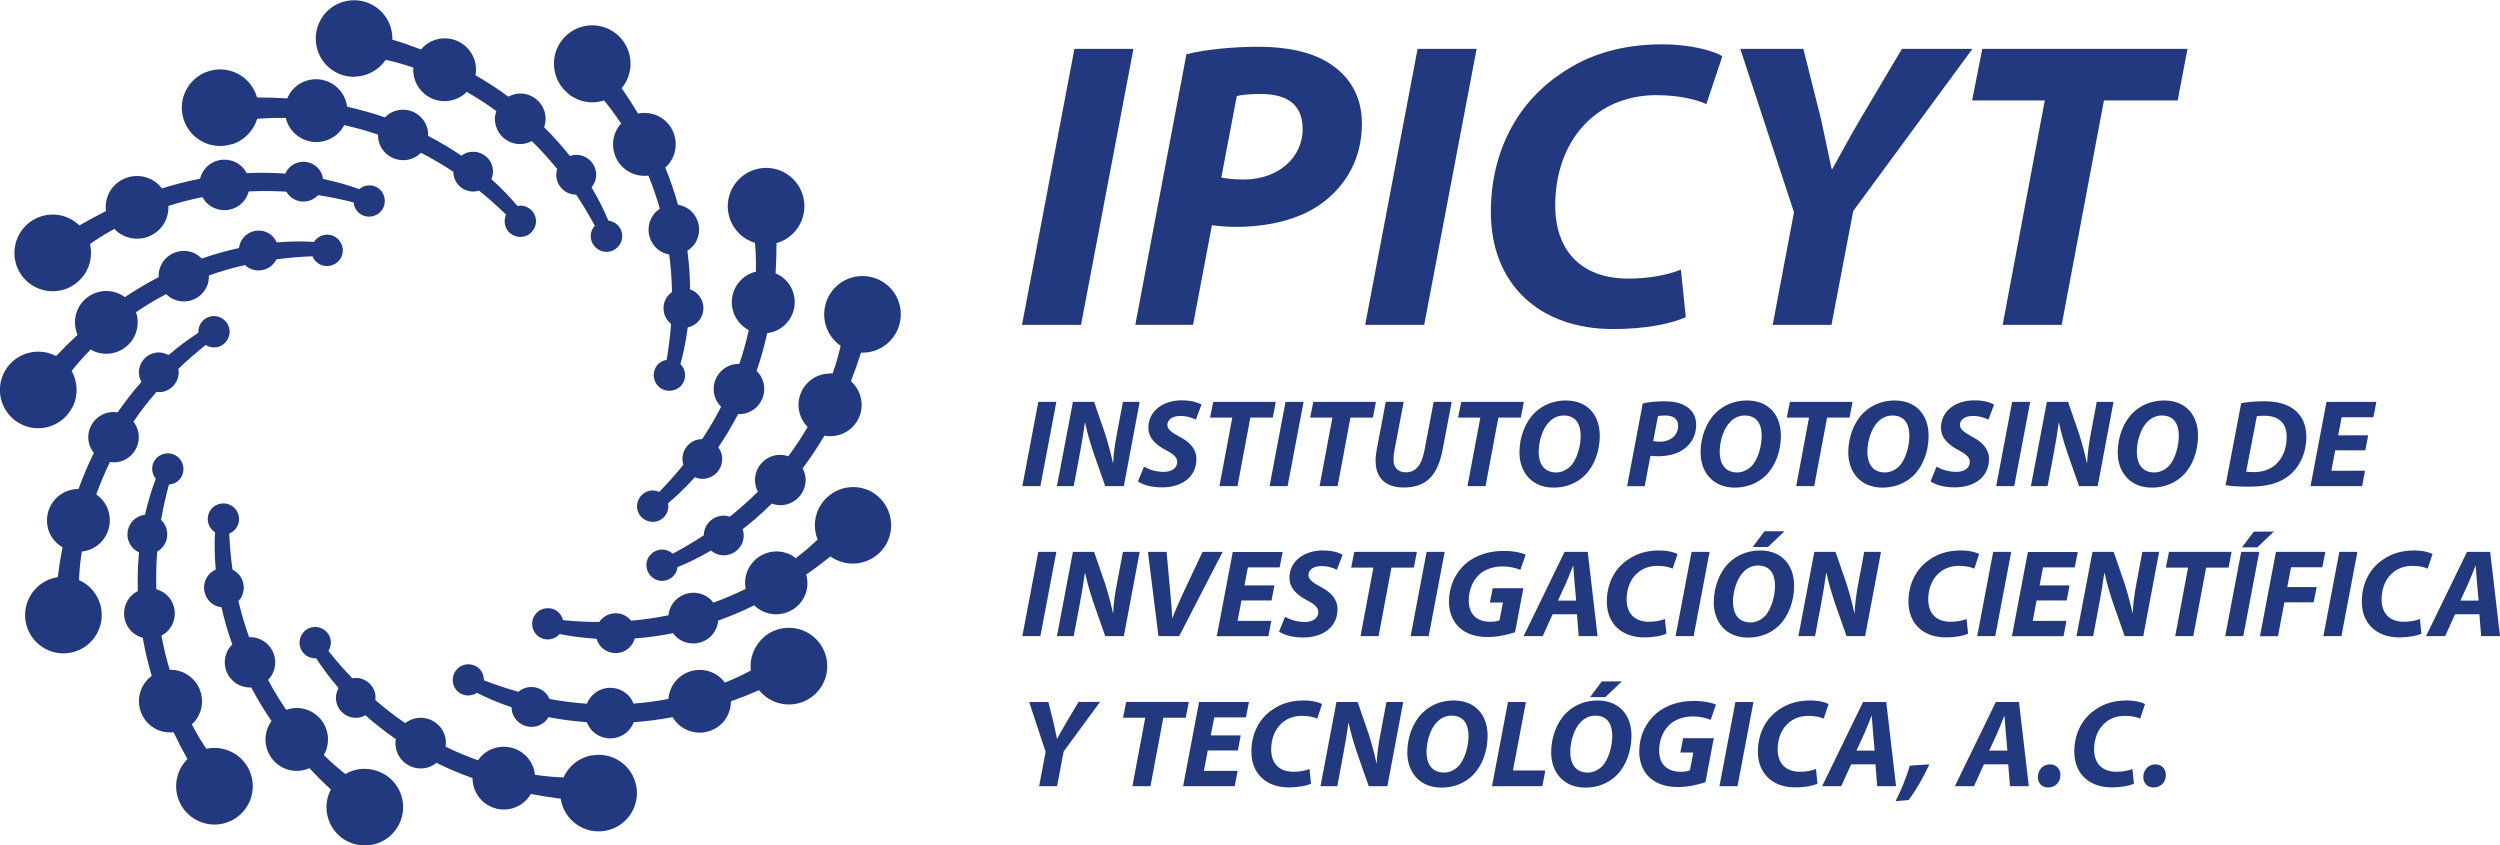 <?xml version="1.0" encoding="UTF-8"?>
<svg id="Capa_2" data-name="Capa 2" xmlns="http://www.w3.org/2000/svg" viewBox="0 0 216 73.05">
  <defs>
    <style>
      .cls-1 {
        fill: #22397f;
      }
    </style>
  </defs>
  <g id="Capa_1-2" data-name="Capa 1">
    <g>
      <g>
        <path class="cls-1" d="M30.59,6.62c1.14,0,2.14-.58,2.74-1.45.55.12,1.37.32,2.39.67,0,.06-.02.12-.02.18,0,1.5,1.21,2.72,2.71,2.72.75,0,1.43-.31,1.92-.8.82.47,1.68,1.02,2.55,1.65-.07.22-.12.44-.12.68,0,1.21.98,2.18,2.18,2.18.37,0,.7-.1,1.01-.26.74.73,1.47,1.53,2.19,2.41-.05.16-.08.32-.08.5,0,.95.77,1.72,1.72,1.72.56.84,1.1,1.73,1.61,2.68-.22.24-.35.55-.35.9,0,.75.61,1.36,1.36,1.36s1.36-.61,1.36-1.36c0-.7-.52-1.26-1.2-1.34-.31-.75-.77-1.74-1.45-2.87.25-.3.4-.68.4-1.09,0-.95-.77-1.72-1.72-1.72-.19,0-.38.04-.55.1-.64-.81-1.38-1.65-2.23-2.49.08-.23.13-.47.13-.72,0-1.21-.98-2.19-2.19-2.19-.37,0-.72.11-1.03.27-.87-.64-1.81-1.26-2.84-1.85.03-.15.05-.31.05-.48,0-1.5-1.22-2.71-2.71-2.71-.83,0-1.56.38-2.05.96-.79-.3-1.61-.59-2.48-.85,0-.03.01-.06.01-.09,0-1.83-1.48-3.31-3.31-3.31s-3.31,1.48-3.31,3.31,1.48,3.31,3.31,3.31Z"/>
        <path class="cls-1" d="M20.04,12.47c1.09-.34,1.87-1.19,2.18-2.2.56-.05,1.4-.1,2.48-.08.01.06.02.12.04.18.45,1.43,1.97,2.23,3.4,1.78.72-.22,1.28-.72,1.6-1.34.93.21,1.91.47,2.92.82,0,.23.02.46.09.68.36,1.15,1.59,1.79,2.74,1.43.35-.11.64-.3.88-.54.92.47,1.86,1.02,2.8,1.64,0,.17.02.33.07.5.28.91,1.25,1.41,2.15,1.13.78.63,1.56,1.32,2.34,2.08-.14.29-.17.63-.07.97.22.72.98,1.11,1.7.89.71-.22,1.11-.98.89-1.7-.21-.66-.88-1.05-1.55-.92-.52-.62-1.26-1.43-2.24-2.31.15-.36.18-.77.06-1.16-.28-.91-1.25-1.41-2.16-1.13-.19.06-.35.15-.5.26-.85-.58-1.81-1.16-2.87-1.71,0-.24-.01-.49-.09-.73-.36-1.15-1.58-1.79-2.74-1.43-.36.11-.66.31-.9.56-1.02-.35-2.11-.66-3.27-.92-.02-.16-.05-.31-.1-.47-.45-1.43-1.97-2.23-3.4-1.78-.79.25-1.38.82-1.67,1.53-.85-.05-1.72-.08-2.62-.08,0-.03-.01-.06-.02-.1-.55-1.74-2.4-2.72-4.15-2.17-1.74.54-2.72,2.4-2.17,4.14.55,1.75,2.4,2.72,4.15,2.17Z"/>
        <path class="cls-1" d="M7,24.08c.77-.84,1.02-1.97.78-3,.46-.33,1.17-.79,2.11-1.31.04.04.08.09.12.14,1.1,1.01,2.82.94,3.83-.16.51-.55.74-1.26.71-1.96.91-.29,1.89-.55,2.94-.76.11.2.24.39.42.55.89.82,2.27.76,3.09-.13.25-.27.4-.58.49-.91,1.04-.05,2.12-.05,3.25.02.09.14.18.28.31.4.7.64,1.78.6,2.43-.1,1,.15,2.02.36,3.07.63.03.32.16.63.42.87.55.51,1.41.47,1.92-.08.51-.55.47-1.41-.08-1.92-.51-.47-1.27-.45-1.78-.02-.76-.28-1.81-.61-3.12-.88-.05-.38-.22-.75-.53-1.03-.7-.64-1.79-.6-2.43.1-.13.14-.23.3-.3.47-1.03-.08-2.15-.1-3.34-.04-.11-.21-.25-.41-.44-.59-.89-.81-2.27-.76-3.09.13-.25.28-.41.6-.5.94-1.06.21-2.16.48-3.29.84-.1-.13-.2-.25-.32-.36-1.1-1.01-2.82-.94-3.84.16-.56.61-.77,1.4-.68,2.16-.76.38-1.52.79-2.3,1.24-.02-.02-.04-.05-.06-.07-1.34-1.24-3.44-1.15-4.67.2-1.24,1.35-1.15,3.44.19,4.68,1.35,1.24,3.44,1.15,4.68-.2Z"/>
        <path class="cls-1" d="M6.28,35.15c.5-1.02.43-2.18-.09-3.1.35-.44.89-1.09,1.65-1.86.05.03.1.07.15.1,1.34.66,2.97.1,3.63-1.24.33-.68.36-1.42.13-2.08.79-.53,1.65-1.06,2.61-1.56.16.16.34.3.56.41,1.08.53,2.39.09,2.92-1,.16-.33.22-.67.21-1.02.98-.35,2.02-.65,3.12-.9.12.11.25.22.41.29.85.42,1.88.07,2.3-.78,1-.13,2.03-.23,3.12-.27.12.3.34.56.66.71.68.33,1.49.05,1.82-.62.33-.67.05-1.48-.62-1.82-.63-.31-1.37-.08-1.73.49-.81-.05-1.9-.07-3.22.04-.16-.35-.43-.66-.8-.84-.85-.42-1.89-.07-2.31.79-.08.17-.13.36-.15.54-1.01.22-2.09.51-3.22.91-.17-.17-.36-.32-.59-.44-1.08-.53-2.39-.08-2.92,1-.17.34-.23.69-.21,1.04-.96.5-1.93,1.07-2.92,1.73-.13-.09-.26-.18-.41-.25-1.34-.66-2.97-.11-3.63,1.24-.36.74-.35,1.56-.05,2.27-.62.57-1.24,1.18-1.86,1.84-.03-.02-.05-.04-.08-.05-1.64-.8-3.62-.13-4.43,1.51-.8,1.64-.13,3.62,1.51,4.43,1.64.81,3.62.13,4.43-1.51Z"/>
        <path class="cls-1" d="M11.96,37.38c-.06-.36-.22-.67-.43-.95.58-.86,1.25-1.72,1.99-2.57.16.02.33.02.5,0,.93-.17,1.56-1.06,1.39-1.99.72-.7,1.51-1.38,2.36-2.06.27.17.61.25.95.19.74-.13,1.23-.84,1.1-1.57-.13-.74-.84-1.23-1.57-1.1-.69.12-1.15.74-1.11,1.42-.68.44-1.58,1.07-2.58,1.93-.34-.19-.73-.28-1.14-.2-.94.17-1.56,1.06-1.39,2,.03.19.1.36.19.52-.69.77-1.38,1.65-2.06,2.63-.24-.04-.48-.05-.73,0-1.19.21-1.98,1.35-1.77,2.53.06.37.23.69.45.97-.48.96-.92,2.01-1.33,3.12-.16,0-.32,0-.48.04-1.48.26-2.46,1.67-2.2,3.15.14.81.64,1.46,1.3,1.85-.16.83-.3,1.69-.41,2.59-.03,0-.06,0-.09,0-1.8.32-3,2.04-2.68,3.84.32,1.8,2.04,3,3.84,2.68,1.8-.32,3-2.04,2.68-3.84-.2-1.12-.94-2.01-1.91-2.44.02-.56.07-1.41.24-2.47.06,0,.12,0,.18-.02,1.48-.26,2.46-1.67,2.2-3.15-.13-.74-.55-1.36-1.13-1.76.32-.9.71-1.83,1.18-2.8.23.03.46.04.69,0,1.19-.21,1.98-1.35,1.77-2.53Z"/>
        <path class="cls-1" d="M17.84,64.71c-.32-.46-.77-1.18-1.27-2.13.04-.04.09-.07.14-.12,1.03-1.09.99-2.8-.1-3.84-.55-.52-1.25-.77-1.95-.75-.27-.91-.52-1.89-.71-2.95.2-.11.39-.24.55-.41.83-.87.8-2.26-.08-3.09-.26-.25-.58-.41-.91-.51-.04-1.04-.01-2.12.07-3.25.14-.08.28-.18.4-.31.65-.69.63-1.77-.06-2.43.17-.99.39-2.01.68-3.06.32-.02.64-.15.88-.4.52-.55.49-1.4-.05-1.92-.54-.52-1.4-.49-1.92.05-.48.5-.47,1.26-.05,1.78-.29.76-.64,1.8-.93,3.1-.38.05-.75.21-1.04.52-.66.69-.63,1.78.06,2.43.14.13.3.23.46.31-.1,1.03-.14,2.15-.1,3.34-.21.11-.42.25-.59.43-.83.87-.8,2.26.08,3.09.27.26.6.42.93.51.19,1.06.44,2.16.78,3.3-.13.09-.25.19-.36.31-1.03,1.09-.99,2.8.1,3.84.6.57,1.39.8,2.15.72.36.76.76,1.54,1.2,2.32-.02.02-.05.04-.07.06-1.26,1.33-1.21,3.42.12,4.68,1.33,1.26,3.42,1.21,4.68-.12,1.26-1.33,1.21-3.42-.12-4.68-.82-.78-1.95-1.06-2.98-.84Z"/>
        <path class="cls-1" d="M32.94,66.76c-1.03-.5-2.18-.42-3.1.11-.44-.34-1.1-.88-1.87-1.64.03-.05.07-.1.1-.16.65-1.35.09-2.97-1.26-3.63-.68-.33-1.42-.35-2.08-.11-.54-.79-1.07-1.65-1.57-2.59.16-.16.3-.35.4-.56.53-1.09.07-2.39-1.02-2.92-.33-.16-.68-.22-1.02-.21-.35-.98-.66-2.02-.92-3.12.11-.12.21-.25.29-.41.41-.86.06-1.88-.8-2.3-.14-1-.24-2.03-.28-3.12.3-.12.56-.35.71-.66.33-.68.04-1.49-.63-1.81-.67-.33-1.49-.04-1.81.63-.3.63-.07,1.37.5,1.73-.05.81-.06,1.9.06,3.22-.35.16-.66.43-.84.81-.41.86-.05,1.88.8,2.3.17.08.36.13.54.15.22,1.01.53,2.09.93,3.21-.17.17-.32.36-.43.59-.53,1.09-.07,2.39,1.02,2.92.34.16.7.22,1.05.21.5.95,1.08,1.92,1.75,2.9-.09.13-.18.26-.25.41-.65,1.35-.09,2.97,1.26,3.63.74.36,1.56.34,2.26.03.58.62,1.19,1.23,1.86,1.85-.01.03-.04.05-.05.08-.8,1.64-.11,3.63,1.54,4.42,1.65.79,3.63.11,4.42-1.54.8-1.64.11-3.63-1.54-4.42Z"/>
        <path class="cls-1" d="M51.13,65.26c-1.12.2-2.01.94-2.44,1.91-.56-.02-1.41-.07-2.48-.23,0-.06,0-.12-.01-.18-.26-1.48-1.67-2.46-3.15-2.2-.74.13-1.36.55-1.75,1.13-.9-.32-1.83-.7-2.8-1.18.03-.22.04-.46,0-.69-.21-1.19-1.35-1.98-2.54-1.77-.36.06-.68.22-.95.43-.86-.59-1.72-1.25-2.58-1.99.02-.16.02-.33,0-.5-.17-.93-1.06-1.56-1.99-1.39-.7-.72-1.39-1.5-2.06-2.36.17-.28.25-.61.19-.95-.13-.74-.84-1.23-1.57-1.1-.74.13-1.23.84-1.1,1.58.12.69.74,1.15,1.42,1.11.44.68,1.07,1.57,1.93,2.57-.19.34-.27.73-.2,1.15.17.93,1.06,1.56,2,1.39.19-.03.36-.1.52-.19.77.69,1.65,1.38,2.63,2.06-.04.24-.05.48,0,.73.21,1.19,1.35,1.98,2.54,1.77.37-.06.69-.23.97-.45.96.48,2.01.92,3.12,1.32,0,.16,0,.32.04.48.26,1.47,1.67,2.46,3.15,2.19.81-.15,1.46-.64,1.85-1.3.83.16,1.69.3,2.59.41,0,.03,0,.06,0,.09.32,1.8,2.04,3,3.84,2.68,1.8-.32,3-2.04,2.68-3.84-.32-1.8-2.04-3-3.84-2.67Z"/>
        <path class="cls-1" d="M66.01,55.05c-.87.74-1.26,1.83-1.14,2.88-.49.27-1.25.65-2.25,1.05-.04-.05-.06-.1-.1-.15-.98-1.14-2.69-1.27-3.83-.3-.57.49-.89,1.16-.94,1.86-.93.18-1.94.32-3.01.4-.09-.21-.2-.41-.35-.6-.79-.92-2.17-1.02-3.08-.24-.28.24-.47.53-.6.85-1.04-.07-2.11-.2-3.23-.41-.07-.15-.15-.3-.26-.43-.62-.72-1.7-.81-2.43-.19-.97-.27-1.96-.6-2.98-.99,0-.32-.09-.65-.31-.91-.49-.57-1.35-.64-1.91-.15-.57.49-.64,1.34-.15,1.91.45.53,1.21.6,1.77.23.72.37,1.72.82,2.99,1.25,0,.39.13.77.41,1.09.62.72,1.7.81,2.43.19.15-.13.26-.27.35-.43,1.01.2,2.12.35,3.31.44.09.23.21.44.37.63.78.92,2.16,1.02,3.08.24.28-.24.48-.55.61-.87,1.07-.08,2.2-.22,3.36-.44.08.14.17.27.27.39.97,1.14,2.69,1.27,3.83.3.62-.54.93-1.3.94-2.06.8-.28,1.61-.6,2.43-.96.02.03.04.05.06.08,1.19,1.39,3.28,1.55,4.67.36,1.39-1.19,1.55-3.28.36-4.67-1.19-1.39-3.28-1.55-4.67-.37Z"/>
        <path class="cls-1" d="M75.57,42.65c-1.51-1.02-3.57-.63-4.6.89-.64.94-.72,2.1-.33,3.08-.41.39-1.03.96-1.89,1.61-.05-.04-.09-.08-.14-.12-1.24-.84-2.93-.51-3.77.73-.42.62-.55,1.36-.41,2.04-.86.42-1.78.82-2.79,1.19-.14-.18-.3-.35-.5-.48-1-.68-2.36-.41-3.04.59-.2.3-.31.64-.35.98-1.02.21-2.09.37-3.22.47-.1-.13-.22-.25-.37-.35-.79-.53-1.85-.33-2.39.46-1.01,0-2.04-.05-3.12-.16-.08-.31-.26-.6-.55-.8-.62-.42-1.47-.26-1.89.36-.42.62-.26,1.46.36,1.88.58.39,1.34.27,1.78-.24.79.16,1.87.33,3.19.41.11.37.34.71.68.94.79.53,1.86.33,2.39-.46.11-.16.18-.33.23-.51,1.03-.07,2.14-.22,3.31-.45.14.19.31.37.52.51,1,.68,2.36.41,3.03-.59.21-.31.32-.66.35-1.01,1.01-.36,2.06-.8,3.12-1.32.11.11.23.22.37.31,1.24.84,2.93.51,3.77-.73.46-.68.56-1.5.35-2.24.7-.48,1.39-1,2.1-1.57.03.02.05.04.07.06,1.51,1.02,3.57.62,4.6-.89,1.02-1.51.63-3.57-.89-4.6Z"/>
        <path class="cls-1" d="M71.73,32.27c-1.5-.01-2.72,1.19-2.74,2.69,0,.75.3,1.44.79,1.93-.48.82-1.03,1.67-1.67,2.53-.21-.07-.44-.12-.68-.12-1.21-.01-2.19.96-2.2,2.17,0,.36.09.7.25,1.01-.73.73-1.54,1.46-2.43,2.16-.16-.05-.32-.08-.5-.09-.95,0-1.73.75-1.74,1.7-.84.55-1.73,1.08-2.69,1.59-.24-.22-.55-.36-.9-.36-.75,0-1.37.59-1.37,1.34,0,.75.6,1.36,1.34,1.37.7,0,1.27-.51,1.35-1.19.75-.3,1.74-.76,2.89-1.43.3.25.67.41,1.09.41.95,0,1.73-.75,1.74-1.71,0-.19-.04-.38-.09-.55.82-.63,1.66-1.37,2.51-2.21.23.08.47.13.72.14,1.21.01,2.19-.96,2.21-2.16,0-.37-.1-.72-.26-1.03.65-.86,1.28-1.8,1.88-2.82.16.03.31.05.48.05,1.5.01,2.73-1.19,2.74-2.69,0-.82-.36-1.56-.93-2.06.31-.79.6-1.61.87-2.47.03,0,.06,0,.1,0,1.83.02,3.32-1.45,3.34-3.28.02-1.83-1.45-3.32-3.28-3.34-1.83-.02-3.32,1.45-3.34,3.28-.01,1.14.55,2.15,1.42,2.75-.12.55-.33,1.37-.69,2.39-.06,0-.12-.02-.18-.02Z"/>
        <path class="cls-1" d="M62.31,35.13c-.47.93-1.02,1.86-1.64,2.81-.17,0-.33.02-.5.07-.9.28-1.41,1.25-1.13,2.15-.63.78-1.32,1.56-2.08,2.34-.29-.13-.64-.17-.97-.06-.71.23-1.11.98-.89,1.7.22.71.99,1.11,1.7.89.67-.21,1.05-.88.92-1.55.62-.52,1.43-1.26,2.31-2.24.36.15.76.18,1.16.06.91-.28,1.41-1.25,1.13-2.16-.06-.18-.15-.35-.26-.49.58-.85,1.16-1.81,1.71-2.87.24,0,.48-.01.73-.09,1.15-.36,1.79-1.58,1.43-2.74-.11-.36-.31-.66-.56-.9.35-1.02.66-2.11.92-3.27.16-.02.31-.05.47-.09,1.43-.45,2.23-1.97,1.78-3.4-.25-.79-.82-1.37-1.53-1.67.05-.85.08-1.71.08-2.62.03,0,.06,0,.09-.02,1.74-.54,2.71-2.4,2.17-4.15-.55-1.75-2.4-2.72-4.15-2.17-1.74.55-2.72,2.41-2.17,4.15.34,1.09,1.19,1.87,2.2,2.18.05.56.1,1.41.08,2.49-.06.01-.12.02-.18.04-1.43.45-2.23,1.97-1.78,3.4.23.72.72,1.28,1.34,1.6-.2.93-.47,1.9-.81,2.92-.23,0-.46.02-.69.09-1.15.36-1.79,1.59-1.43,2.74.11.35.3.64.55.88Z"/>
        <path class="cls-1" d="M49.14,8.14c.9.7,2.04.87,3.05.54.36.43.88,1.1,1.48,2-.04.04-.09.08-.13.13-.92,1.18-.71,2.89.47,3.81.59.46,1.32.64,2.01.55.36.88.7,1.84.99,2.87-.19.12-.37.27-.51.46-.74.95-.58,2.32.37,3.07.29.23.62.36.95.42.14,1.03.22,2.11.24,3.24-.14.1-.26.21-.37.34-.58.75-.45,1.83.29,2.41-.07,1-.2,2.04-.38,3.11-.32.06-.62.21-.83.48-.46.59-.36,1.45.23,1.91.59.46,1.44.35,1.91-.23.43-.55.36-1.32-.12-1.8.22-.78.46-1.85.63-3.16.38-.08.73-.29.99-.61.59-.75.45-1.83-.3-2.42-.15-.12-.32-.2-.49-.26,0-1.03-.07-2.15-.23-3.34.2-.13.39-.29.55-.48.74-.95.58-2.32-.38-3.07-.3-.23-.63-.36-.98-.42-.29-1.04-.65-2.11-1.1-3.21.12-.11.23-.22.33-.35.92-1.18.71-2.89-.47-3.81-.65-.51-1.46-.66-2.21-.51-.44-.72-.91-1.46-1.42-2.2.02-.02.05-.04.07-.07,1.12-1.44.87-3.52-.57-4.65-1.44-1.13-3.52-.87-4.65.57-1.12,1.44-.87,3.52.57,4.65Z"/>
      </g>
      <g>
        <g>
          <path class="cls-1" d="M91.27,34.72l-1.38,7.28h-1.56l1.38-7.28h1.56Z"/>
          <path class="cls-1" d="M91.32,42l1.38-7.28h1.83l.96,2.78c.29.93.49,1.69.66,2.48h.03c.03-.75.13-1.54.34-2.61l.5-2.65h1.45l-1.37,7.28h-1.61l-1.02-2.91c-.32-.98-.52-1.64-.71-2.54h-.03c-.09.71-.26,1.75-.48,2.9l-.48,2.55h-1.45Z"/>
          <path class="cls-1" d="M98.83,40.31c.43.26,1.05.46,1.72.46.61,0,1.16-.28,1.16-.85,0-.41-.31-.68-.98-1.03-.78-.42-1.51-.98-1.51-1.93,0-1.47,1.29-2.37,2.87-2.37.89,0,1.4.19,1.72.37l-.49,1.3c-.24-.13-.76-.33-1.36-.32-.72,0-1.1.37-1.1.77,0,.42.44.68,1.06,1.03.89.46,1.45,1.06,1.45,1.92,0,1.62-1.34,2.45-2.96,2.45-1.02,0-1.74-.26-2.09-.52l.52-1.27Z"/>
          <path class="cls-1" d="M106.47,36.08h-1.92l.27-1.36h5.41l-.26,1.36h-1.94l-1.11,5.92h-1.56l1.11-5.92Z"/>
          <path class="cls-1" d="M112.63,34.72l-1.38,7.28h-1.56l1.38-7.28h1.56Z"/>
          <path class="cls-1" d="M115.12,36.08h-1.92l.27-1.36h5.41l-.26,1.36h-1.94l-1.11,5.92h-1.56l1.11-5.92Z"/>
          <path class="cls-1" d="M121.28,34.72l-.8,4.19c-.05.25-.08.54-.08.86,0,.58.36,1.04,1.06,1.04.81,0,1.35-.54,1.61-1.89l.8-4.2h1.56l-.79,4.14c-.42,2.2-1.39,3.26-3.37,3.26-1.5,0-2.42-.77-2.42-2.32,0-.31.04-.67.11-1.02l.77-4.06h1.56Z"/>
          <path class="cls-1" d="M127.9,36.08h-1.92l.27-1.36h5.41l-.26,1.36h-1.94l-1.11,5.92h-1.56l1.11-5.92Z"/>
          <path class="cls-1" d="M138.22,37.64c0,1.33-.46,2.61-1.3,3.44-.68.66-1.6,1.05-2.69,1.05-1.89,0-2.95-1.34-2.95-3.04,0-1.32.49-2.63,1.34-3.45.68-.65,1.61-1.04,2.66-1.04,1.92,0,2.94,1.3,2.94,3.04ZM133.85,36.45c-.58.57-.91,1.71-.91,2.58,0,1.03.46,1.79,1.52,1.79.45,0,.89-.21,1.22-.53.57-.57.89-1.77.89-2.61,0-.91-.32-1.78-1.47-1.78-.49,0-.92.21-1.25.55Z"/>
          <path class="cls-1" d="M141.93,34.86c.46-.12,1.2-.19,1.9-.19.65,0,1.4.11,1.93.49.49.33.79.84.79,1.54,0,.92-.42,1.61-.99,2.05-.59.46-1.44.67-2.32.67-.26,0-.48-.02-.64-.04l-.5,2.63h-1.52l1.35-7.14ZM142.84,38.11c.16.03.34.05.59.05.94,0,1.56-.61,1.56-1.33s-.51-.93-1.11-.93c-.29,0-.5.02-.63.05l-.41,2.15Z"/>
          <path class="cls-1" d="M153.87,37.64c0,1.33-.46,2.61-1.3,3.44-.68.66-1.6,1.05-2.69,1.05-1.89,0-2.95-1.34-2.95-3.04,0-1.32.49-2.63,1.34-3.45.68-.65,1.61-1.04,2.66-1.04,1.92,0,2.94,1.3,2.94,3.04ZM149.49,36.45c-.58.57-.91,1.71-.91,2.58,0,1.03.46,1.79,1.52,1.79.45,0,.89-.21,1.22-.53.57-.57.89-1.77.89-2.61,0-.91-.32-1.78-1.47-1.78-.49,0-.92.21-1.25.55Z"/>
          <path class="cls-1" d="M156.3,36.08h-1.92l.27-1.36h5.41l-.26,1.36h-1.94l-1.11,5.92h-1.56l1.11-5.92Z"/>
          <path class="cls-1" d="M166.63,37.64c0,1.33-.46,2.61-1.3,3.44-.68.66-1.6,1.05-2.69,1.05-1.89,0-2.95-1.34-2.95-3.04,0-1.32.49-2.63,1.34-3.45.68-.65,1.61-1.04,2.66-1.04,1.92,0,2.94,1.3,2.94,3.04ZM162.25,36.45c-.58.57-.91,1.71-.91,2.58,0,1.03.46,1.79,1.52,1.79.45,0,.89-.21,1.22-.53.57-.57.89-1.77.89-2.61,0-.91-.32-1.78-1.47-1.78-.49,0-.92.21-1.25.55Z"/>
          <path class="cls-1" d="M167.31,40.31c.43.26,1.05.46,1.72.46.6,0,1.16-.28,1.16-.85,0-.41-.31-.68-.98-1.03-.78-.42-1.51-.98-1.51-1.93,0-1.47,1.29-2.37,2.87-2.37.89,0,1.4.19,1.72.37l-.49,1.3c-.24-.13-.76-.33-1.36-.32-.72,0-1.1.37-1.1.77,0,.42.44.68,1.06,1.03.89.46,1.45,1.06,1.45,1.92,0,1.62-1.34,2.45-2.96,2.45-1.02,0-1.74-.26-2.09-.52l.52-1.27Z"/>
          <path class="cls-1" d="M175.41,34.72l-1.38,7.28h-1.56l1.38-7.28h1.56Z"/>
          <path class="cls-1" d="M175.47,42l1.38-7.28h1.83l.96,2.78c.29.93.49,1.69.66,2.48h.03c.03-.75.13-1.54.33-2.61l.5-2.65h1.45l-1.37,7.28h-1.61l-1.02-2.91c-.32-.98-.52-1.64-.71-2.54h-.03c-.09.71-.26,1.75-.48,2.9l-.48,2.55h-1.45Z"/>
          <path class="cls-1" d="M189.91,37.64c0,1.33-.46,2.61-1.3,3.44-.68.66-1.6,1.05-2.69,1.05-1.89,0-2.95-1.34-2.95-3.04,0-1.32.49-2.63,1.34-3.45.68-.65,1.61-1.04,2.66-1.04,1.92,0,2.94,1.3,2.94,3.04ZM185.53,36.45c-.58.57-.91,1.71-.91,2.58,0,1.03.46,1.79,1.52,1.79.45,0,.89-.21,1.22-.53.57-.57.89-1.77.89-2.61,0-.91-.32-1.78-1.47-1.78-.49,0-.92.21-1.25.55Z"/>
          <path class="cls-1" d="M193.64,34.83c.62-.11,1.31-.16,2.01-.16,1.13,0,2.04.26,2.66.79.58.49.95,1.21.96,2.28,0,1.4-.59,2.63-1.5,3.35-.84.67-1.91.96-3.49.96-.87,0-1.63-.06-1.99-.13l1.35-7.09ZM194.07,40.75c.18.03.41.04.68.04.84,0,1.59-.3,2.06-.85.5-.56.76-1.32.76-2.19,0-1.15-.64-1.83-1.92-1.83-.27,0-.5.01-.66.04l-.92,4.79Z"/>
          <path class="cls-1" d="M204.35,38.91h-2.59l-.33,1.76h2.91l-.25,1.33h-4.46l1.38-7.28h4.31l-.26,1.33h-2.74l-.3,1.56h2.59l-.25,1.31Z"/>
          <path class="cls-1" d="M91.27,47.68l-1.38,7.28h-1.56l1.38-7.28h1.56Z"/>
          <path class="cls-1" d="M91.32,54.96l1.38-7.28h1.83l.96,2.78c.29.93.49,1.69.66,2.48h.03c.03-.75.13-1.54.34-2.61l.5-2.65h1.45l-1.37,7.28h-1.61l-1.02-2.91c-.32-.98-.52-1.64-.71-2.54h-.03c-.09.71-.26,1.75-.48,2.9l-.48,2.55h-1.45Z"/>
          <path class="cls-1" d="M100.09,54.96l-.91-7.28h1.61l.32,3.47c.08.77.13,1.48.17,2.24h.02c.27-.71.62-1.49.97-2.25l1.63-3.46h1.74l-3.76,7.28h-1.8Z"/>
          <path class="cls-1" d="M109.85,51.88h-2.59l-.33,1.76h2.91l-.25,1.33h-4.46l1.38-7.28h4.31l-.26,1.33h-2.74l-.3,1.56h2.59l-.25,1.31Z"/>
          <path class="cls-1" d="M111.02,53.28c.43.26,1.05.46,1.72.46.61,0,1.16-.28,1.16-.85,0-.41-.31-.68-.98-1.03-.78-.42-1.51-.98-1.51-1.93,0-1.47,1.29-2.37,2.87-2.37.89,0,1.4.19,1.72.37l-.49,1.3c-.24-.13-.76-.33-1.36-.32-.72,0-1.1.37-1.1.77,0,.42.44.68,1.06,1.03.89.46,1.45,1.06,1.45,1.92,0,1.62-1.34,2.45-2.96,2.45-1.02,0-1.74-.26-2.09-.52l.52-1.27Z"/>
          <path class="cls-1" d="M118.66,49.04h-1.92l.27-1.36h5.41l-.26,1.36h-1.94l-1.11,5.92h-1.56l1.11-5.92Z"/>
          <path class="cls-1" d="M124.82,47.68l-1.38,7.28h-1.56l1.38-7.28h1.56Z"/>
          <path class="cls-1" d="M130.89,54.63c-.56.18-1.44.41-2.35.41-1.01,0-1.83-.26-2.43-.8-.58-.52-.92-1.32-.92-2.25,0-1.36.56-2.54,1.49-3.33.82-.68,1.94-1.06,3.21-1.06.95,0,1.65.18,1.93.32l-.46,1.32c-.33-.15-.9-.3-1.55-.3-.72,0-1.37.21-1.86.58-.63.5-1.05,1.36-1.05,2.36,0,1.22.72,1.84,1.87,1.84.36,0,.62-.05.79-.13l.29-1.53h-1.12l.24-1.24h2.65l-.72,3.81Z"/>
          <path class="cls-1" d="M134.15,53.07l-.86,1.89h-1.65l3.54-7.28h2l.85,7.28h-1.63l-.15-1.89h-2.1ZM136.18,51.89l-.14-1.57c-.03-.4-.08-.98-.11-1.43h-.02c-.18.44-.39,1-.58,1.43l-.72,1.57h1.58Z"/>
          <path class="cls-1" d="M143.97,54.76c-.39.17-1.05.31-1.92.31-1.92,0-3.22-1.17-3.22-3.09,0-1.63.73-2.91,1.84-3.64.76-.53,1.65-.78,2.68-.78.79,0,1.38.18,1.59.31l-.42,1.26c-.22-.11-.69-.24-1.32-.24s-1.22.19-1.66.56c-.62.5-1,1.33-1,2.34,0,1.16.65,1.93,1.93,1.93.51,0,1.02-.09,1.38-.24l.13,1.25Z"/>
          <path class="cls-1" d="M147.71,47.68l-1.38,7.28h-1.56l1.38-7.28h1.56Z"/>
          <path class="cls-1" d="M155.01,50.6c0,1.33-.46,2.61-1.3,3.44-.68.66-1.6,1.05-2.69,1.05-1.89,0-2.95-1.34-2.95-3.04,0-1.32.49-2.63,1.34-3.45.68-.65,1.61-1.04,2.66-1.04,1.92,0,2.94,1.3,2.94,3.04ZM150.64,49.41c-.58.57-.91,1.71-.91,2.58,0,1.03.46,1.79,1.52,1.79.45,0,.89-.21,1.22-.53.57-.57.89-1.77.89-2.61,0-.91-.32-1.78-1.47-1.78-.49,0-.92.21-1.25.55ZM154.18,45.9l-1.43,1.36h-1.32l1.02-1.36h1.73Z"/>
          <path class="cls-1" d="M155.38,54.96l1.38-7.28h1.83l.96,2.78c.29.93.49,1.69.66,2.48h.03c.03-.75.13-1.54.33-2.61l.5-2.65h1.45l-1.37,7.28h-1.61l-1.02-2.91c-.32-.98-.52-1.64-.71-2.54h-.03c-.09.71-.26,1.75-.48,2.9l-.48,2.55h-1.45Z"/>
          <path class="cls-1" d="M170.03,54.76c-.39.17-1.05.31-1.92.31-1.92,0-3.22-1.17-3.22-3.09,0-1.63.74-2.91,1.84-3.64.76-.53,1.65-.78,2.68-.78.79,0,1.38.18,1.59.31l-.42,1.26c-.22-.11-.69-.24-1.32-.24s-1.22.19-1.66.56c-.62.5-1,1.33-1,2.34,0,1.16.65,1.93,1.93,1.93.51,0,1.02-.09,1.38-.24l.13,1.25Z"/>
          <path class="cls-1" d="M173.77,47.68l-1.38,7.28h-1.56l1.38-7.28h1.56Z"/>
          <path class="cls-1" d="M178.55,51.88h-2.59l-.33,1.76h2.91l-.25,1.33h-4.46l1.38-7.28h4.31l-.26,1.33h-2.74l-.3,1.56h2.59l-.25,1.31Z"/>
          <path class="cls-1" d="M179.41,54.96l1.38-7.28h1.83l.96,2.78c.29.93.49,1.69.66,2.48h.03c.03-.75.13-1.54.33-2.61l.5-2.65h1.45l-1.37,7.28h-1.61l-1.02-2.91c-.32-.98-.52-1.64-.71-2.54h-.03c-.09.71-.26,1.75-.48,2.9l-.48,2.55h-1.45Z"/>
          <path class="cls-1" d="M189.05,49.04h-1.92l.27-1.36h5.41l-.26,1.36h-1.94l-1.11,5.92h-1.56l1.11-5.92Z"/>
          <path class="cls-1" d="M195.2,47.68l-1.38,7.28h-1.56l1.38-7.28h1.56ZM196.46,45.93l-1.43,1.36h-1.32l1.02-1.36h1.73Z"/>
          <path class="cls-1" d="M196.64,47.68h4.27l-.26,1.33h-2.7l-.33,1.71h2.54l-.26,1.32h-2.53l-.55,2.93h-1.56l1.38-7.28Z"/>
          <path class="cls-1" d="M203.68,47.68l-1.38,7.28h-1.56l1.38-7.28h1.56Z"/>
          <path class="cls-1" d="M209.2,54.76c-.39.17-1.05.31-1.92.31-1.92,0-3.22-1.17-3.22-3.09,0-1.63.74-2.91,1.84-3.64.76-.53,1.65-.78,2.68-.78.79,0,1.38.18,1.59.31l-.42,1.26c-.22-.11-.69-.24-1.32-.24s-1.22.19-1.66.56c-.62.5-1,1.33-1,2.34,0,1.16.65,1.93,1.93,1.93.51,0,1.02-.09,1.38-.24l.13,1.25Z"/>
          <path class="cls-1" d="M212.12,53.07l-.86,1.89h-1.65l3.54-7.28h2l.85,7.28h-1.63l-.15-1.89h-2.1ZM214.15,51.89l-.14-1.57c-.03-.4-.08-.98-.11-1.43h-.02c-.18.44-.39,1-.58,1.43l-.72,1.57h1.58Z"/>
          <path class="cls-1" d="M89.78,67.93l.56-2.97-1.42-4.31h1.66l.46,1.85c.13.61.21.95.28,1.32h.02c.22-.39.43-.8.75-1.33l1.09-1.84h1.86l-3.14,4.28-.57,3h-1.56Z"/>
          <path class="cls-1" d="M98.95,62.01h-1.92l.27-1.36h5.41l-.26,1.36h-1.94l-1.11,5.92h-1.56l1.11-5.92Z"/>
          <path class="cls-1" d="M106.94,64.84h-2.59l-.33,1.76h2.91l-.25,1.33h-4.46l1.38-7.28h4.31l-.26,1.33h-2.74l-.3,1.56h2.59l-.25,1.31Z"/>
          <path class="cls-1" d="M113.26,67.72c-.39.17-1.05.31-1.92.31-1.92,0-3.22-1.17-3.22-3.09,0-1.63.73-2.91,1.84-3.64.76-.53,1.65-.78,2.68-.78.79,0,1.38.18,1.59.31l-.42,1.26c-.22-.11-.69-.24-1.32-.24s-1.22.19-1.66.56c-.62.5-1,1.33-1,2.34,0,1.16.65,1.93,1.93,1.93.51,0,1.02-.09,1.38-.24l.13,1.25Z"/>
          <path class="cls-1" d="M114.09,67.93l1.38-7.28h1.83l.96,2.78c.29.93.49,1.69.66,2.48h.03c.03-.75.13-1.54.34-2.61l.5-2.65h1.45l-1.37,7.28h-1.61l-1.02-2.91c-.32-.98-.52-1.64-.71-2.54h-.03c-.09.71-.26,1.75-.48,2.9l-.48,2.55h-1.45Z"/>
          <path class="cls-1" d="M128.53,63.56c0,1.33-.46,2.61-1.3,3.44-.68.66-1.6,1.05-2.69,1.05-1.89,0-2.95-1.34-2.95-3.04,0-1.32.49-2.63,1.34-3.45.68-.65,1.61-1.04,2.66-1.04,1.92,0,2.94,1.3,2.94,3.04ZM124.16,62.38c-.58.57-.91,1.71-.91,2.58,0,1.03.46,1.79,1.52,1.79.45,0,.89-.21,1.22-.53.57-.57.89-1.77.89-2.61,0-.91-.32-1.78-1.47-1.78-.49,0-.92.21-1.25.55Z"/>
          <path class="cls-1" d="M130.28,60.65h1.56l-1.12,5.92h2.8l-.26,1.36h-4.35l1.38-7.28Z"/>
          <path class="cls-1" d="M140.96,63.56c0,1.33-.46,2.61-1.3,3.44-.68.66-1.6,1.05-2.69,1.05-1.89,0-2.95-1.34-2.95-3.04,0-1.32.49-2.63,1.34-3.45.68-.65,1.61-1.04,2.66-1.04,1.92,0,2.94,1.3,2.94,3.04ZM136.58,62.38c-.58.57-.91,1.71-.91,2.58,0,1.03.46,1.79,1.52,1.79.45,0,.89-.21,1.22-.53.57-.57.89-1.77.89-2.61,0-.91-.32-1.78-1.47-1.78-.49,0-.92.21-1.25.55ZM140.13,58.87l-1.43,1.36h-1.32l1.02-1.36h1.73Z"/>
          <path class="cls-1" d="M147.34,67.59c-.56.18-1.44.41-2.36.41-1,0-1.83-.26-2.43-.8-.58-.52-.92-1.32-.92-2.25,0-1.36.56-2.54,1.49-3.33.82-.68,1.94-1.06,3.21-1.06.95,0,1.65.18,1.93.32l-.46,1.32c-.33-.15-.9-.3-1.54-.3-.72,0-1.37.21-1.86.58-.63.5-1.05,1.36-1.05,2.36,0,1.22.72,1.84,1.87,1.84.36,0,.62-.05.79-.13l.29-1.53h-1.12l.24-1.24h2.65l-.72,3.81Z"/>
          <path class="cls-1" d="M151.5,60.65l-1.38,7.28h-1.56l1.38-7.28h1.56Z"/>
          <path class="cls-1" d="M157.02,67.72c-.39.17-1.05.31-1.92.31-1.92,0-3.22-1.17-3.22-3.09,0-1.63.74-2.91,1.84-3.64.76-.53,1.65-.78,2.68-.78.79,0,1.38.18,1.59.31l-.42,1.26c-.22-.11-.69-.24-1.32-.24s-1.22.19-1.66.56c-.62.5-1,1.33-1,2.34,0,1.16.65,1.93,1.93,1.93.51,0,1.02-.09,1.38-.24l.13,1.25Z"/>
          <path class="cls-1" d="M159.94,66.04l-.86,1.89h-1.65l3.54-7.28h2l.85,7.28h-1.63l-.15-1.89h-2.1ZM161.97,64.85l-.14-1.57c-.03-.4-.08-.98-.11-1.43h-.02c-.18.44-.39,1-.58,1.43l-.72,1.57h1.58Z"/>
          <path class="cls-1" d="M163.78,69.22c.48-.96.95-2.09,1.23-3.07l1.69-.11c-.5,1.1-1.16,2.24-1.79,3.08l-1.12.1Z"/>
          <path class="cls-1" d="M171.41,66.04l-.86,1.89h-1.65l3.54-7.28h2l.85,7.28h-1.63l-.15-1.89h-2.1ZM173.44,64.85l-.14-1.57c-.03-.4-.08-.98-.11-1.43h-.02c-.18.44-.39,1-.58,1.43l-.72,1.57h1.58Z"/>
          <path class="cls-1" d="M176.07,67.14c0-.59.42-1.1,1.05-1.1.53,0,.9.38.9.92,0,.64-.45,1.08-1.07,1.08-.53,0-.88-.38-.88-.9Z"/>
          <path class="cls-1" d="M184.36,67.72c-.39.17-1.05.31-1.92.31-1.92,0-3.22-1.17-3.22-3.09,0-1.63.73-2.91,1.84-3.64.76-.53,1.65-.78,2.68-.78.79,0,1.38.18,1.59.31l-.42,1.26c-.22-.11-.69-.24-1.32-.24s-1.22.19-1.66.56c-.62.5-1,1.33-1,2.34,0,1.16.65,1.93,1.93,1.93.51,0,1.02-.09,1.38-.24l.13,1.25Z"/>
          <path class="cls-1" d="M185.18,67.14c0-.59.42-1.1,1.05-1.1.53,0,.9.38.9.92,0,.64-.45,1.08-1.07,1.08-.53,0-.88-.38-.88-.9Z"/>
        </g>
        <g>
          <path class="cls-1" d="M97.93,4.22l-4.53,23.85h-5.1l4.53-23.85h5.1Z"/>
          <path class="cls-1" d="M102.53,4.68c1.52-.39,3.93-.64,6.23-.64,2.12,0,4.6.35,6.33,1.59,1.59,1.1,2.58,2.76,2.58,5.06,0,3.01-1.38,5.27-3.26,6.72-1.95,1.52-4.71,2.19-7.61,2.19-.85,0-1.56-.07-2.09-.14l-1.63,8.6h-4.99l4.42-23.39ZM105.5,15.33c.53.11,1.1.18,1.95.18,3.08,0,5.1-1.98,5.1-4.35s-1.66-3.04-3.64-3.04c-.96,0-1.63.07-2.05.18l-1.34,7.04Z"/>
          <path class="cls-1" d="M127.58,4.22l-4.53,23.85h-5.1l4.53-23.85h5.1Z"/>
          <path class="cls-1" d="M145.66,27.4c-1.27.57-3.43,1.03-6.3,1.03-6.3,0-10.55-3.82-10.55-10.12,0-5.34,2.41-9.52,6.02-11.93,2.48-1.73,5.41-2.55,8.78-2.55,2.58,0,4.53.6,5.2,1.03l-1.38,4.14c-.71-.35-2.26-.78-4.32-.78s-4,.64-5.45,1.84c-2.02,1.63-3.29,4.35-3.29,7.68,0,3.79,2.12,6.33,6.33,6.33,1.66,0,3.33-.28,4.53-.78l.42,4.1Z"/>
          <path class="cls-1" d="M153.16,28.07l1.84-9.73-4.64-14.12h5.45l1.52,6.05c.42,1.98.67,3.11.92,4.32h.07c.71-1.27,1.42-2.62,2.44-4.35l3.57-6.02h6.09l-10.3,14.01-1.88,9.84h-5.1Z"/>
          <path class="cls-1" d="M176.69,8.68h-6.3l.88-4.46h17.73l-.85,4.46h-6.37l-3.65,19.39h-5.1l3.64-19.39Z"/>
        </g>
      </g>
    </g>
  </g>
</svg>
